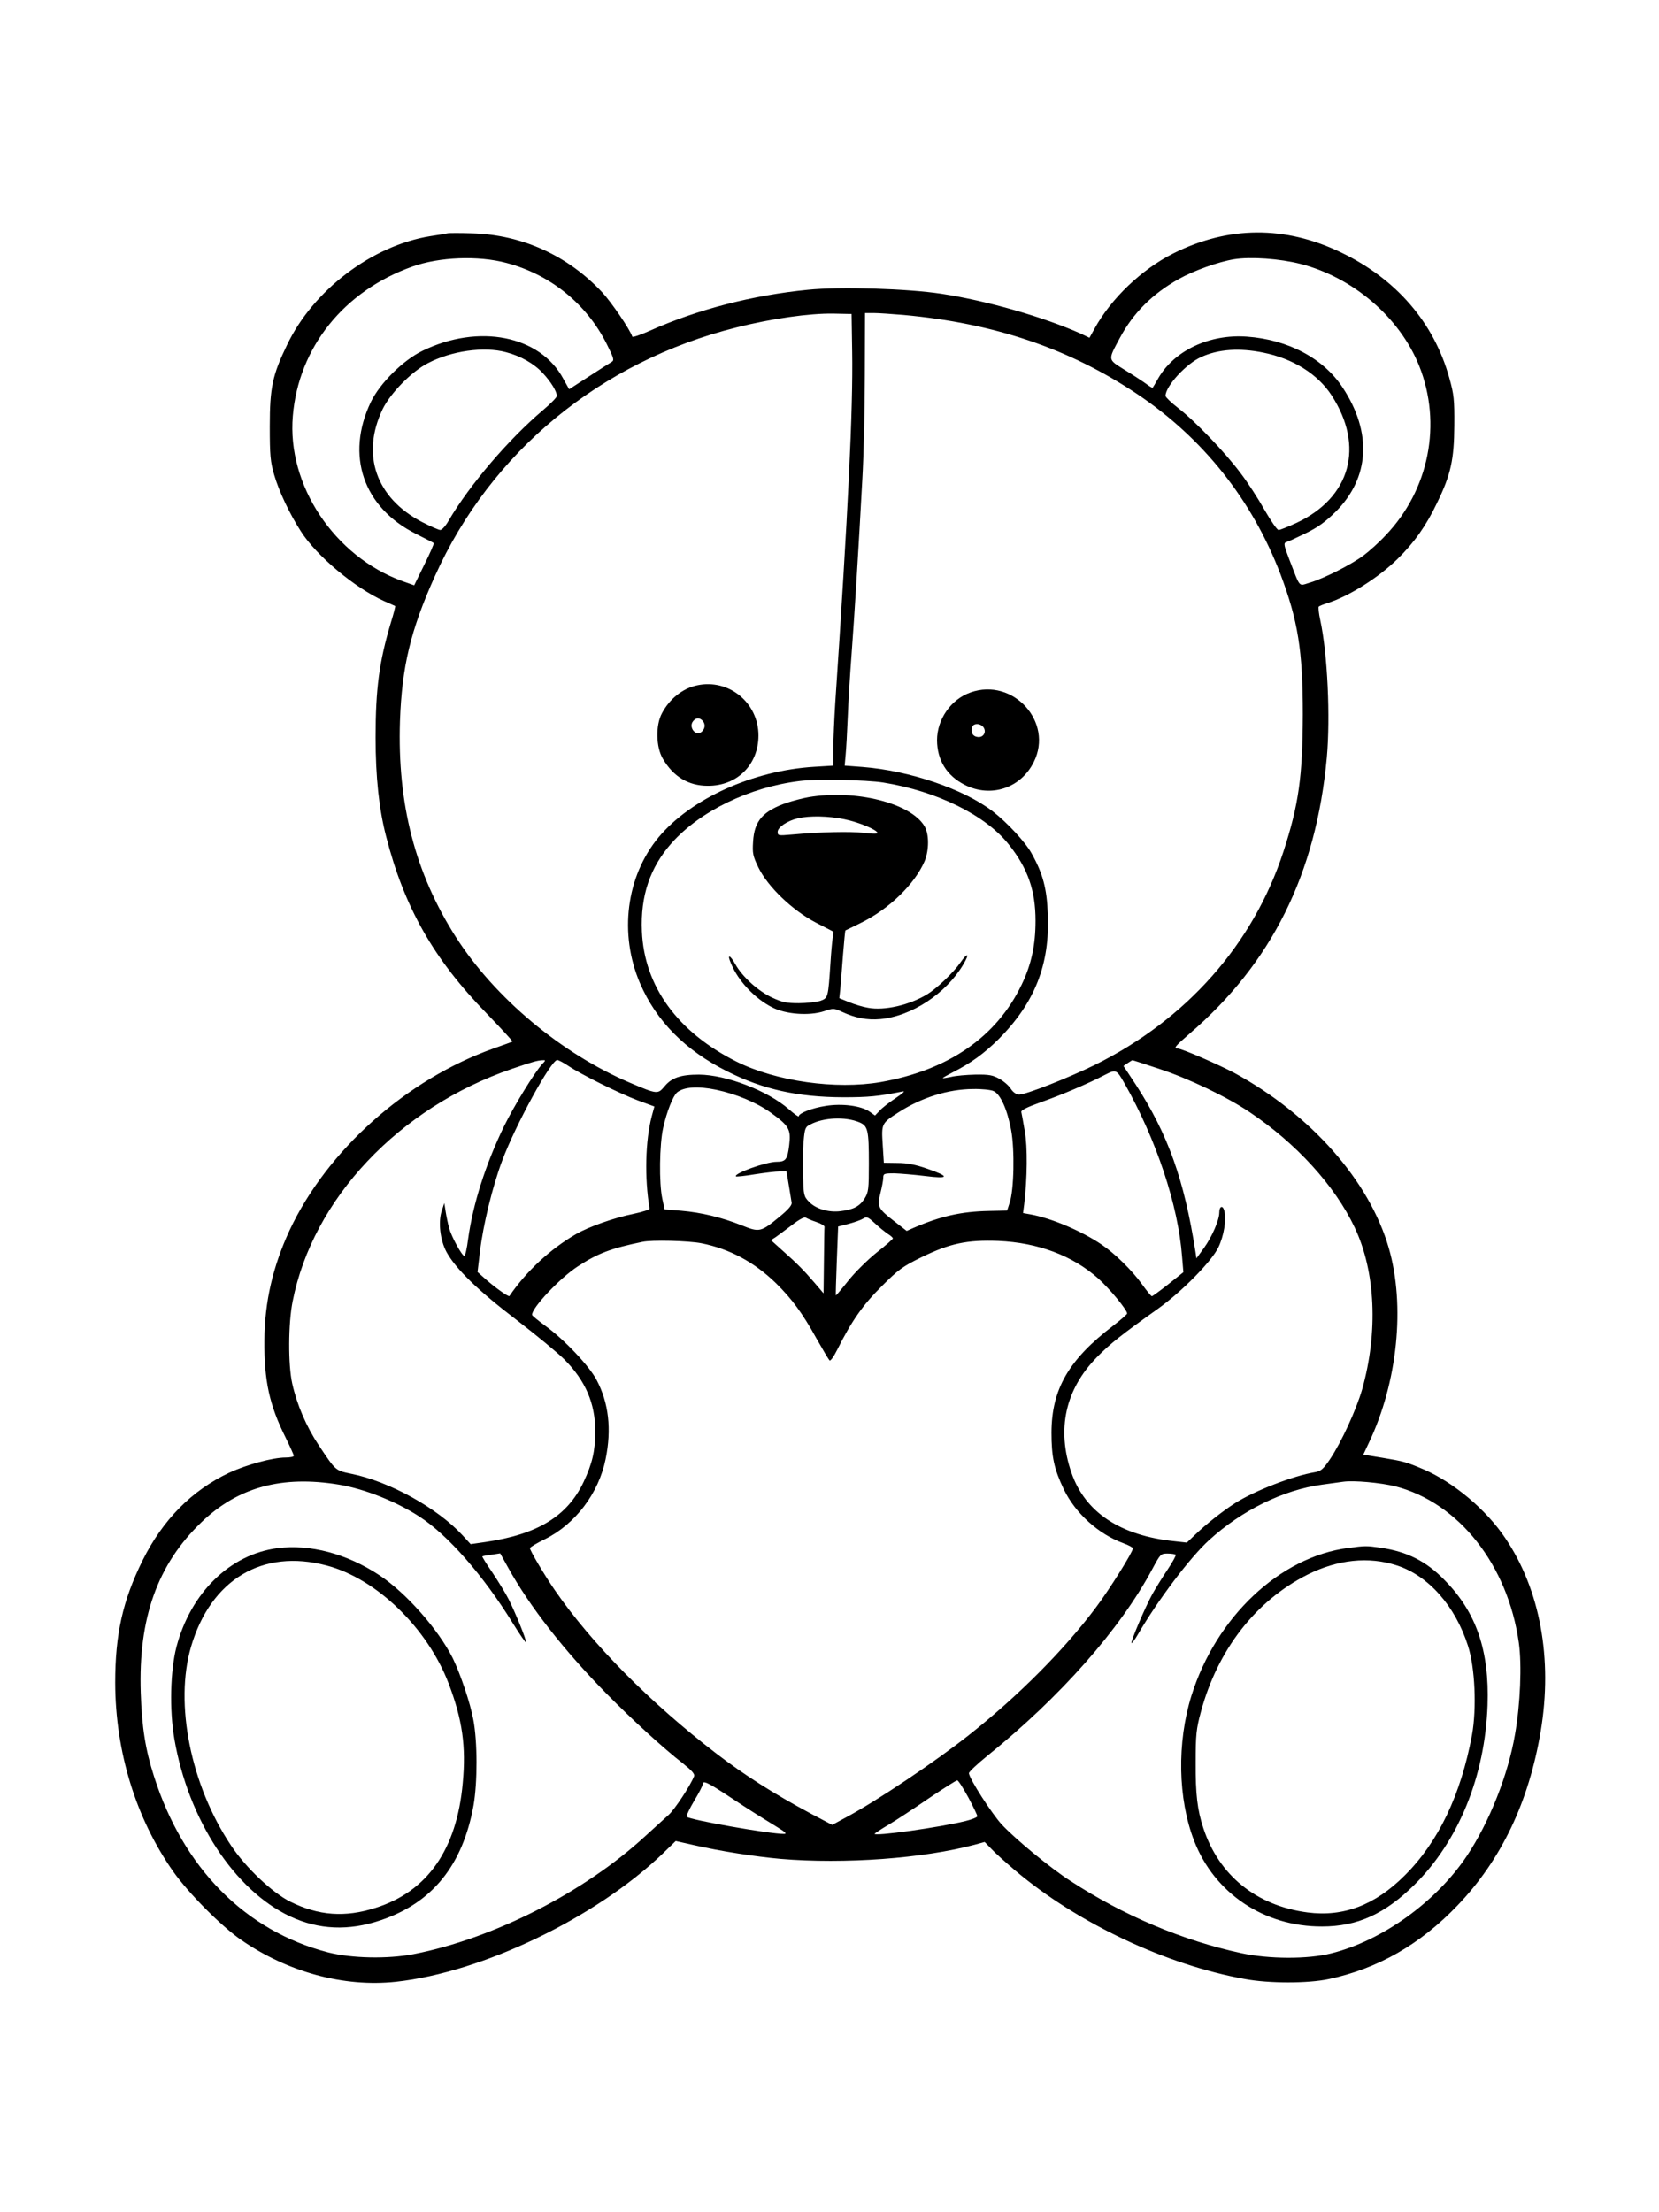 <?xml version="1.0" standalone="no"?>
<!DOCTYPE svg PUBLIC "-//W3C//DTD SVG 20010904//EN"
 "http://www.w3.org/TR/2001/REC-SVG-20010904/DTD/svg10.dtd">
<svg version="1.0" xmlns="http://www.w3.org/2000/svg"
 width="864pt" height="1152pt" viewBox="0 0 864 1152"
 preserveAspectRatio="xMidYMid meet">

<g transform="translate(0,1152) scale(0.1,-0.1)"
fill="#000000" stroke="none">
<path d="M2330 10305 c-8 -2 -49 -9 -90 -15 -303 -49 -609 -281 -745 -566 -76
-157 -90 -222 -90 -424 0 -152 3 -185 23 -253 24 -83 79 -201 139 -294 80
-126 280 -294 433 -363 30 -13 56 -25 58 -26 2 -1 -8 -40 -22 -85 -61 -204
-80 -346 -80 -599 0 -207 18 -374 55 -516 94 -368 247 -638 523 -921 76 -79
137 -145 135 -147 -2 -1 -47 -18 -99 -36 -453 -161 -866 -529 -1062 -947 -87
-188 -130 -373 -131 -573 -2 -208 26 -337 109 -503 24 -49 44 -93 44 -98 0 -5
-19 -9 -42 -9 -68 0 -203 -37 -294 -79 -195 -92 -346 -245 -451 -456 -104
-210 -143 -385 -143 -638 1 -360 108 -707 303 -984 80 -113 250 -284 353 -355
243 -168 535 -247 806 -218 450 49 1041 333 1390 668 l67 65 93 -21 c140 -32
319 -60 453 -72 333 -28 743 2 1012 74 l51 14 34 -35 c18 -20 75 -71 127 -115
322 -272 783 -490 1196 -564 125 -23 327 -23 435 0 255 54 476 180 671 384
228 238 371 538 433 907 63 377 -3 737 -185 1006 -99 148 -269 290 -424 357
-92 39 -103 42 -217 61 l-98 16 30 64 c149 314 189 713 103 1011 -101 351
-406 696 -805 913 -81 43 -274 127 -295 127 -23 0 -13 12 62 77 428 368 659
831 715 1438 19 210 4 539 -34 715 -8 36 -11 68 -8 71 4 4 25 12 47 19 110 35
263 131 363 229 87 85 150 174 206 292 72 147 89 226 90 404 1 134 -2 161 -26
247 -80 288 -276 515 -563 653 -292 141 -588 139 -875 -5 -165 -83 -324 -235
-410 -392 l-26 -47 -44 21 c-194 87 -490 172 -726 208 -176 27 -529 38 -696
21 -288 -28 -577 -103 -823 -213 -49 -22 -91 -36 -92 -31 -13 39 -108 178
-157 231 -179 191 -415 299 -676 307 -63 2 -122 2 -130 0z m307 -154 c228 -60
418 -213 523 -423 37 -74 40 -84 25 -93 -9 -5 -63 -40 -119 -76 l-102 -66 -30
54 c-121 226 -441 289 -734 146 -101 -49 -222 -169 -269 -267 -132 -277 -40
-548 235 -686 49 -25 91 -46 93 -48 3 -1 -19 -52 -49 -112 l-53 -108 -62 22
c-354 129 -601 500 -570 860 30 357 266 651 623 778 140 50 342 58 489 19z
m4135 -5 c274 -70 517 -278 619 -531 120 -301 52 -646 -175 -883 -33 -36 -85
-82 -114 -104 -64 -48 -209 -121 -280 -142 -61 -18 -48 -32 -106 117 -30 78
-32 89 -17 94 9 2 54 23 101 46 64 31 102 59 156 112 177 177 191 412 37 646
-99 152 -285 251 -500 266 -195 14 -378 -73 -461 -217 -14 -25 -27 -47 -29
-49 -1 -2 -17 7 -35 21 -18 13 -68 46 -111 72 -89 56 -88 48 -25 166 69 129
168 229 307 307 76 43 207 90 288 103 87 14 238 3 345 -24z m-2334 -456 c5
-302 -21 -831 -88 -1830 -5 -80 -10 -186 -10 -236 l0 -91 -98 -6 c-320 -19
-644 -166 -812 -367 -169 -204 -207 -503 -97 -760 85 -197 235 -349 454 -459
186 -94 367 -134 603 -135 135 0 184 5 310 30 16 4 4 -8 -35 -34 -33 -22 -71
-51 -84 -66 l-24 -25 -28 20 c-44 31 -144 44 -229 30 -72 -11 -140 -38 -140
-54 0 -5 -24 12 -52 37 -110 96 -325 179 -468 180 -94 0 -142 -16 -179 -61
-35 -42 -38 -42 -181 19 -357 152 -702 441 -905 757 -213 333 -306 694 -292
1126 10 283 55 473 182 755 291 647 862 1118 1571 1295 182 46 380 74 504 72
l95 -2 3 -195z m267 190 c473 -43 863 -175 1216 -411 344 -230 600 -552 748
-940 91 -242 116 -397 116 -729 -1 -324 -21 -469 -101 -715 -157 -481 -504
-874 -983 -1111 -139 -68 -358 -154 -393 -154 -14 0 -31 11 -43 29 -10 17 -37
40 -60 53 -34 19 -53 23 -125 22 -47 -1 -104 -6 -127 -12 -24 -5 -43 -8 -43
-6 0 2 23 15 50 29 97 49 165 99 241 174 188 189 267 388 256 650 -5 135 -26
212 -84 316 -32 59 -129 163 -203 220 -151 116 -433 212 -678 231 l-93 7 5 56
c3 31 8 119 11 196 3 77 12 226 20 330 15 200 36 541 56 910 7 121 13 365 13
542 l1 323 45 0 c25 0 95 -5 155 -10z m-2070 -194 c77 -20 147 -60 192 -109
43 -46 73 -96 73 -119 0 -7 -32 -40 -70 -72 -182 -154 -385 -392 -494 -578
-15 -27 -35 -48 -43 -48 -8 0 -51 19 -96 42 -239 125 -318 351 -204 588 41 83
149 194 234 238 123 65 294 89 408 58z m3943 -2 c156 -31 285 -112 357 -223
172 -265 99 -531 -181 -663 -45 -21 -88 -38 -95 -38 -8 0 -40 47 -73 104 -32
57 -88 144 -125 192 -82 110 -238 272 -325 339 -36 28 -65 56 -66 63 -1 50
107 168 186 203 90 41 199 48 322 23z m-1978 -2239 c280 -45 533 -170 654
-323 99 -124 139 -240 139 -397 0 -127 -22 -228 -72 -332 -131 -273 -382 -446
-735 -508 -233 -40 -544 4 -749 106 -308 154 -482 393 -494 679 -8 184 42 333
155 460 148 166 405 291 667 323 84 11 348 6 435 -8z m-1777 -1467 c-42 -47
-146 -217 -198 -323 -97 -200 -162 -406 -187 -587 -6 -49 -15 -88 -20 -88 -12
0 -67 100 -79 145 -6 22 -14 60 -18 85 l-7 45 -13 -39 c-20 -59 -9 -153 24
-215 48 -88 164 -201 362 -352 103 -79 217 -173 253 -209 109 -110 160 -228
160 -372 0 -104 -15 -168 -61 -266 -85 -178 -239 -272 -511 -312 l-77 -11 -42
46 c-131 142 -380 280 -578 320 -85 18 -81 14 -171 149 -64 96 -113 209 -138
321 -22 97 -21 314 2 428 105 534 553 1009 1142 1211 109 37 130 43 158 45 19
1 19 0 -1 -21z m136 -8 c65 -44 264 -143 362 -180 l87 -32 -14 -52 c-33 -126
-38 -320 -11 -480 1 -5 -36 -17 -83 -27 -100 -20 -233 -67 -299 -105 -135 -78
-260 -194 -348 -323 -4 -6 -72 42 -122 86 l-44 39 13 109 c16 135 65 337 115
470 69 186 255 525 287 525 7 0 33 -14 57 -30z m3078 -16 c155 -51 351 -145
469 -224 243 -162 446 -384 549 -602 109 -229 123 -545 39 -843 -31 -107 -108
-275 -167 -363 -35 -52 -48 -63 -77 -68 -115 -19 -314 -96 -417 -161 -63 -40
-152 -110 -210 -166 l-42 -40 -63 7 c-284 29 -467 151 -538 357 -78 226 -32
434 133 602 68 69 124 114 318 252 123 88 279 246 314 319 29 60 43 144 31
191 -8 31 -26 24 -26 -10 0 -38 -38 -126 -80 -184 l-39 -54 -5 34 c-59 377
-143 612 -311 871 l-64 97 22 15 c12 8 23 15 24 15 1 1 64 -20 140 -45z m-181
-75 c166 -293 280 -635 300 -902 l7 -82 -79 -63 c-43 -34 -82 -62 -85 -62 -4
0 -27 28 -52 63 -51 71 -139 158 -210 206 -103 70 -260 137 -370 157 l-39 7 6
46 c16 134 18 299 3 381 -8 47 -16 91 -18 99 -3 9 28 25 101 51 111 39 251 99
335 143 57 29 60 28 101 -44z m-2126 -34 c104 -22 210 -66 284 -119 96 -69
106 -87 96 -170 -9 -74 -18 -86 -66 -86 -55 0 -226 -62 -211 -76 2 -2 46 2 98
11 52 8 110 15 130 15 l35 0 12 -72 c7 -40 13 -82 15 -92 1 -13 -19 -36 -63
-72 -98 -81 -105 -82 -197 -45 -106 42 -211 67 -315 76 l-87 7 -12 57 c-17 79
-15 281 5 369 18 82 51 165 72 183 35 29 108 34 204 14z m1445 -7 c35 -16 71
-95 91 -203 19 -103 15 -312 -8 -379 l-13 -40 -95 -2 c-144 -3 -251 -27 -392
-88 l-36 -16 -59 46 c-91 70 -96 80 -78 150 8 32 15 69 15 81 0 21 4 23 58 23
31 -1 103 -7 160 -14 126 -16 130 -3 11 38 -60 21 -104 30 -155 30 l-71 1 -6
95 c-7 109 -6 111 83 168 120 77 258 120 387 121 45 1 94 -4 108 -11z m-700
-162 c45 -19 50 -39 50 -216 0 -133 -2 -148 -22 -181 -26 -41 -58 -58 -125
-66 -63 -8 -130 12 -165 49 -27 28 -28 35 -31 136 -2 58 -1 139 3 179 6 68 9
75 36 88 69 36 181 41 254 11z m-225 -519 c25 -8 45 -20 44 -26 -1 -6 -2 -86
-3 -178 l-2 -168 -47 55 c-56 65 -87 97 -167 168 l-60 54 25 16 c14 10 52 38
85 63 33 26 64 43 70 39 6 -4 30 -15 55 -23z m373 -62 c15 -9 27 -20 27 -24 0
-4 -38 -37 -85 -74 -46 -37 -113 -103 -147 -146 -35 -44 -64 -78 -65 -77 -1 1
1 82 5 180 l7 179 55 14 c30 8 64 20 75 27 18 12 24 10 61 -24 22 -21 53 -45
67 -55z m-971 -49 c147 -29 276 -98 390 -209 82 -81 137 -155 210 -287 33 -58
63 -109 68 -114 5 -5 22 19 40 55 75 150 134 234 231 330 87 87 108 103 210
153 146 71 235 90 398 84 207 -9 386 -76 521 -196 58 -52 150 -163 150 -182 0
-4 -33 -33 -72 -63 -232 -177 -321 -330 -322 -557 0 -125 13 -188 64 -295 60
-125 181 -234 310 -281 27 -10 50 -22 50 -27 0 -19 -122 -214 -192 -307 -165
-221 -406 -463 -663 -666 -172 -136 -481 -344 -641 -429 l-70 -38 -110 58
c-196 105 -348 202 -494 314 -345 265 -649 572 -841 851 -53 77 -129 205 -129
218 0 5 35 26 78 47 158 78 280 239 316 417 32 156 16 293 -47 412 -39 74
-170 212 -266 281 -38 28 -70 54 -70 58 -3 35 146 193 239 253 105 68 171 93
335 127 48 11 240 6 307 -7z m-1887 -1257 c133 -22 299 -88 420 -167 147 -95
332 -306 484 -552 39 -63 71 -109 71 -103 0 18 -55 153 -90 223 -16 32 -55 95
-85 140 -31 45 -55 84 -53 85 2 2 23 6 48 9 l45 7 40 -72 c114 -206 292 -433
515 -660 133 -135 294 -282 398 -363 44 -35 61 -54 57 -65 -19 -49 -102 -175
-133 -202 -20 -18 -75 -68 -122 -111 -317 -292 -790 -533 -1206 -614 -135 -26
-323 -22 -445 9 -432 112 -755 439 -907 917 -45 140 -63 255 -69 435 -13 388
87 669 317 889 190 182 419 244 715 195z m5502 -9 c330 -85 586 -409 643 -815
16 -114 8 -318 -20 -477 -36 -211 -134 -458 -251 -633 -161 -240 -441 -441
-706 -507 -121 -31 -325 -30 -468 1 -306 66 -612 195 -890 376 -107 69 -286
217 -358 294 -53 58 -168 237 -171 267 0 7 42 47 94 89 381 307 695 662 862
976 41 76 43 79 78 79 20 0 39 -3 43 -6 3 -3 -16 -38 -42 -77 -27 -40 -62 -97
-79 -127 -38 -69 -115 -250 -109 -256 2 -3 17 17 32 43 104 179 272 402 372
493 170 155 387 262 589 289 43 6 93 13 109 15 55 8 196 -5 272 -24z m-2224
-1620 c26 -49 47 -93 47 -98 0 -5 -28 -17 -62 -25 -133 -33 -482 -82 -473 -66
3 3 35 25 73 47 37 22 130 83 207 136 77 52 145 95 150 95 6 0 31 -40 58 -89z
m-1249 7 c110 -73 149 -97 256 -163 41 -25 49 -34 33 -34 -72 -1 -489 73 -506
89 -4 4 13 41 38 83 25 41 45 80 45 87 0 21 23 11 134 -62z"/>
<path d="M3630 7951 c-75 -16 -143 -70 -183 -146 -33 -62 -31 -175 5 -236 55
-94 134 -141 234 -141 153 -1 264 110 264 262 0 171 -155 297 -320 261z m28
-183 c17 -17 15 -43 -4 -59 -31 -26 -70 25 -44 56 15 18 32 19 48 3z"/>
<path d="M5054 7914 c-102 -36 -174 -140 -174 -249 1 -104 50 -184 144 -232
136 -69 292 -18 360 119 104 208 -108 441 -330 362z m66 -179 c20 -24 3 -57
-28 -53 -27 3 -39 26 -28 54 7 18 40 18 56 -1z"/>
<path d="M4212 7369 c-29 -5 -79 -18 -113 -29 -125 -43 -171 -94 -177 -203 -4
-61 -1 -75 28 -135 49 -100 176 -222 298 -286 l93 -48 -5 -37 c-3 -20 -8 -76
-11 -126 -12 -180 -12 -182 -53 -197 -21 -6 -71 -12 -112 -12 -63 0 -85 4
-141 30 -73 35 -152 107 -189 172 -29 52 -45 55 -23 5 37 -91 124 -183 215
-229 70 -36 192 -45 269 -20 49 17 53 16 94 -3 69 -32 131 -44 199 -38 164 15
343 133 433 285 34 57 23 65 -15 10 -35 -51 -123 -135 -172 -165 -93 -57 -224
-87 -309 -71 -25 4 -69 17 -98 29 l-52 21 5 46 c2 26 9 105 14 176 6 71 11
130 13 131 1 0 37 18 80 39 146 71 281 202 332 321 24 57 24 142 0 182 -71
121 -358 193 -603 152z m185 -115 c75 -15 173 -56 173 -72 0 -5 -33 -4 -72 1
-70 8 -221 5 -375 -9 -69 -6 -73 -6 -73 14 0 24 50 58 106 71 61 14 158 12
241 -5z"/>
<path d="M1445 3458 c-247 -32 -452 -232 -526 -514 -32 -124 -37 -328 -11
-479 72 -420 313 -789 604 -925 148 -69 303 -76 469 -20 270 90 429 287 485
598 21 119 21 333 -1 447 -16 88 -68 240 -107 320 -76 151 -244 341 -382 432
-169 112 -361 163 -531 141z m255 -90 c260 -68 526 -325 637 -616 71 -187 91
-326 73 -517 -31 -346 -184 -565 -454 -650 -159 -51 -297 -41 -444 32 -93 46
-233 178 -309 293 -210 314 -295 739 -208 1035 103 350 372 511 705 423z"/>
<path d="M7021 3459 c-355 -46 -687 -358 -816 -769 -76 -244 -71 -537 14 -756
106 -274 365 -447 666 -446 184 0 327 65 481 217 230 227 368 566 381 935 10
284 -58 484 -224 652 -95 98 -195 148 -331 168 -75 11 -82 11 -171 -1z m254
-91 c164 -53 304 -211 370 -418 37 -113 46 -327 21 -465 -58 -312 -175 -557
-350 -731 -155 -155 -319 -217 -506 -193 -267 35 -462 193 -543 439 -31 93
-41 177 -40 340 0 147 3 176 27 265 87 324 286 579 555 715 158 79 319 96 466
48z"/>
</g>
</svg>

